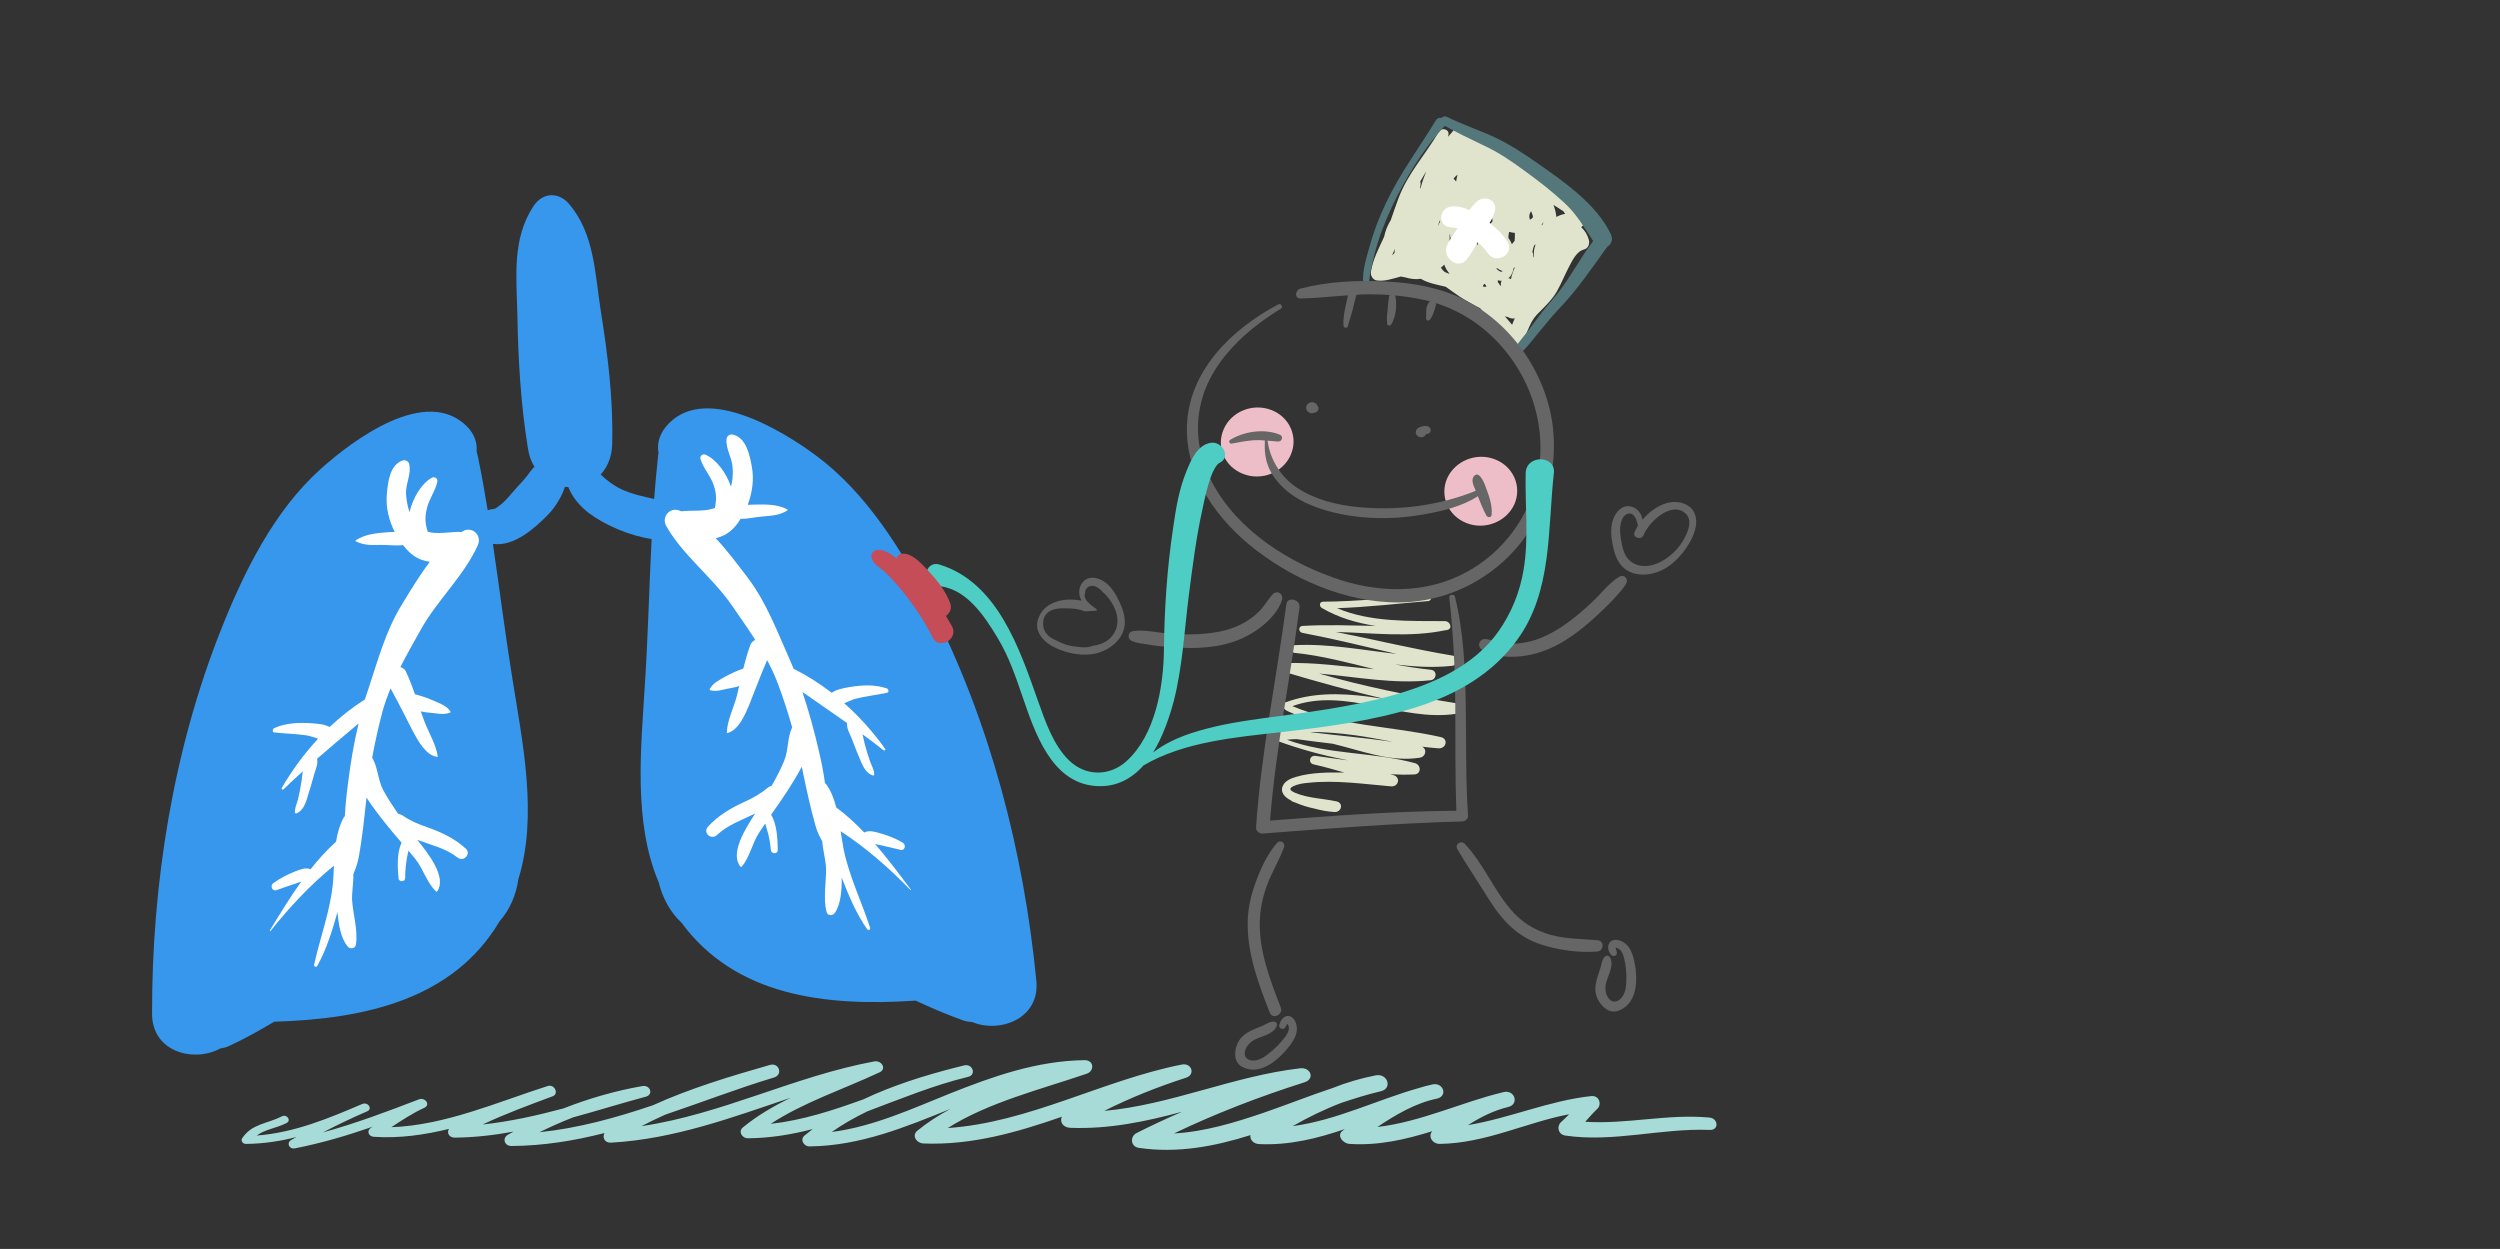 <svg version="1.2" xmlns="http://www.w3.org/2000/svg" viewBox="55 193 1197 598" width="1197" height="598">
	<rect x="55" y="193" width="1197" height="598" fill="#333333" stroke="none"/>
	<title>COLOURBOX8400826</title>
	<style>
		.s0 { fill: #e0e4cc } 
		.s1 { opacity: 1;fill: #666666 } 
		.s2 { fill: #666666 } 
		.s3 { fill: #53777a } 
		.s4 { fill: #edbec7 } 
		.s5 { fill: #ffffff } 
		.s6 { fill: #a7dbd8 } 
		.s7 { fill: #3697ed } 
		.s8 { fill: #4ecdc4 } 
		.s9 { fill: #c44d58 } 
	</style>
	<g id="321353356351 1">
		<g id="&lt;Group&gt;">
		</g>
		<path id="&lt;Compound Path&gt;" class="s0" d="m663.2 545q2 0.3 4.1 0.7-0.2 0-0.5 0.1c-0.9 0.3-1 1.7-0.1 2 10.5 3.8 21.1 6.8 32.2 8.9 0.6 0.2 1.3 0.3 1.9 0.4-5.4-0.7-10.7-1.4-16-2.2-2.9-0.3-3.6 3.5-0.8 4.1 5 1.1 9.8 2.5 14.7 3.9-7.6-0.1-15.7-0.1-22.9 2-2.5 0.7-5.2 1.8-6.4 4-1.5 2.6 0 5.1 2.4 6.6q0.7 0.4 1.4 0.8c0.1 0.2 0.3 0.4 0.7 0.5q0.5 0.2 1.1 0.4c3 1.3 6.2 2.3 9.6 3 3 0.8 6.1 1.4 9.3 1.6 3.5 0.2 4.5-4.4 1-5.1-6.5-1.4-13.7-1.5-19.8-4.1-2-0.9-3.4-1.8-1-3.1 2.2-1.1 4.9-1.5 7.4-1.7 13.2-1.4 26.4 0.6 39.5 1.7 3.8 0.3 4.7-4.5 1.1-5.4q-0.8-0.2-1.5-0.4c3.8 0.2 7.7 0.3 11.6 0.1 3.5-0.2 3.2-4.6 0.3-5.4-19.9-5.4-41.9-4-61.3-11.2q2.3-0.3 4.6-0.3c5.7 0.8 11.5 1.5 17.3 2.2 13.8 3.3 27.5 8.9 41.6 6.7 3-0.4 3.7-4.1 1.2-5.3q3.9 0.5 7.9 0.8c3.7 0.2 4.8-4.6 1-5.4-23.6-5.3-48.5-5.3-71-14.8 25.4-9.3 52.1 7.6 78.2 3.7 2.9-0.5 3.4-4.6 0.2-5.1-22-3.5-44.1-8-65.6-14.2 17.8 1.6 35.6 5.1 53.4 3.2 2.9-0.3 3.3-4.6 0.2-5-5.8-0.6-11.6-1.5-17.3-2.6 9.1 1.1 18.2 1.7 27.4 0.7 2.9-0.4 3.2-4.4 0.2-4.9-18.7-3.1-37.1-7.6-55.8-11.3 17.6 0.4 35.2 2.8 52.6-0.9q0 0.1 0 0.1 0.3-0.1 0.7-0.2c2.7-0.6 1.3-4.2-1.1-4.2-17.2-0.1-35.7 0.6-51.7-6.2 14.6-0.5 29.1-2.2 43.6-3.4 2.1-0.2 1.8-3.2-0.2-3-16.7 1.3-33.4 3.2-50.1 3.3-1.9 0-1.9 2.3-0.6 3 8 4.7 16.8 7.2 25.8 8.6-11.7-0.2-23.4-0.7-35.1 0-2 0.1-2 2.9-0.1 3.3 15.2 2.9 30.2 6.6 45.2 10.1-16.2-1.8-32.3-5-48.7-4.2-2.2 0.1-2.4 3.5-0.1 3.7 12.9 1.3 25.5 4.7 38.1 7.8-14.3-1.2-28.5-3.4-42.9-2.9-2.8 0.1-2.4 3.5-0.2 4.2 16 4.8 32 9.2 48.2 13q-4.2-0.6-8.3-1.2c-13.6-1.7-26.7-1.9-39.6 2.9-0.6 0.3-1 0.8-0.9 1.5 0.1 2.3 3.3 3 5.2 3.9 3 1.3 6.1 2.4 9.3 3.3q1.1 0.4 2.3 0.7c-7.6-0.1-15.2 0.5-22.7 1.9-2.4 0.5-3 3.9-0.2 4.3zm41 0.1c5.9 0.8 11.8 2 17.8 3.1-13.3-1.9-26.7-3-39.9-4.7 7.3-0.1 14.7 0.6 22.1 1.6z"/>
		<path id="&lt;Path&gt;" class="s1" d="m656.4 589.2c2.4-35.9 9.8-71.2 14.5-106.9 0.5-3.9 6.9-2.3 6.3 1.6-4.4 34-11.4 67.7-14.1 102 29.6-2.3 59.4-4.5 89.2-4.7-0.6-16.6-0.4-33.1-0.5-49.6-0.1-17.7-0.9-35-2.9-52.6-0.1-1.4 2.3-1.7 2.7-0.4 4.2 16.8 4.9 34.6 5.2 51.7 0.3 17.8-0.1 35.6 1.1 53.4 0 1.4-1.3 2.5-2.7 2.6-31.9 0.9-63.7 3.3-95.5 5.8-1.7 0.2-3.4-1.3-3.3-2.9z"/>
		<g id="&lt;Group&gt;" style="opacity: 1">
			<path id="&lt;Path&gt;" class="s2" d="m765.8 620.3c-4.3-6.9-8.9-13.7-13-20.7-1.4-2.4 1.8-4.5 3.6-2.5 9.4 10 14.2 23.2 23.6 33.2 4 4.2 8.8 7.3 14.4 9.3 8.2 3.1 17 2.8 25.7 3.6 3.2 0.4 2.8 5.2-0.4 5.4-8.8 0.7-18.3-0.7-26.6-3.3-6.1-1.9-11.6-5.4-16-9.8-4.5-4.5-8-9.8-11.3-15.2z"/>
			<path id="&lt;Path&gt;" class="s2" d="m820 671.4c-2.5-5.1-0.3-9.9 1.3-15 0.5-1.6 0.8-4.7 2.5-5.6 2.1-1.1 2.8 2.1 2.8 3.5-0.1 5.3-4.4 9.4-2.4 14.9 1.2 3.3 4.3 4.7 7 1.7 2.2-2.3 2.4-5.6 2.5-8.5 0.1-3.6-0.2-7.2-1.1-10.7-0.3-1.3-0.8-2.6-1.6-3.6-0.4-0.6-1.6-1.2-2.4-1.4q0 0.1 0 0.1c0 0.7 0.4 1.4 0.5 2 0.5 1.6-1.6 2.7-2.7 1.4-1.2-1.5-1.9-3.5-1-5.4 0.8-1.9 3.4-2.1 5.1-1.5 4.4 1.5 5.9 5.3 6.9 9.5 1.7 7.6 2.3 20-6.9 23.9-4.7 2.1-8.7-1.6-10.5-5.3z"/>
		</g>
		<g id="&lt;Group&gt;" style="opacity: 1">
			<path id="&lt;Path&gt;" class="s2" d="m666.6 596.4c0.5-0.5 1.3-0.6 1.9-0.4 0.3 0 0.5 0.1 0.7 0.3q0.1 0.1 0.2 0.2c0.4 0.5 0.6 1.2 0.5 1.8-2.2 6.4-5.9 12.1-8.2 18.4-2.1 5.6-3.3 11.3-3.5 17.2-0.5 14.1 4.9 28.3 10 41.4 1.4 3.4-3.8 6.1-5.2 2.6-5.5-13.9-10.9-28.5-10.6-43.5 0.1-6.3 1.5-12.6 3.7-18.6 2.4-6.7 5.7-14 10.5-19.4z"/>
			<path id="&lt;Path&gt;" class="s2" d="m647.5 692.7c2.2-5.1 7.3-6.6 12.1-8.6 1.6-0.7 4.1-2.5 5.9-1.8 2.1 0.8 0.1 3.5-0.9 4.3-4.1 3.4-9.9 2.8-12.8 7.9-1.7 3-0.9 6.1 3.1 6.3 3.1 0.1 5.7-1.9 8-3.7 2.8-2.2 5.3-4.8 7.4-7.6 0.8-1.1 1.5-2.3 1.8-3.6 0.1-0.7-0.1-2-0.6-2.7q0 0-0.1 0.1c-0.4 0.4-0.8 1.2-1.1 1.7-0.9 1.4-3.1 0.4-2.8-1.1 0.4-1.9 1.5-3.8 3.5-4.4 2-0.5 3.7 1.3 4.3 2.9 1.7 4.2-0.2 7.9-2.8 11.3-4.7 6.1-13.7 14.6-22.4 10.3-4.5-2.2-4.3-7.5-2.6-11.3z"/>
		</g>
		<g id="&lt;Group&gt;">
			<path id="&lt;Compound Path&gt;" class="s2" d="m560.4 503.2c5.7 2.7 13.2 4.2 19.6 2.6 6.3-1.6 12.8-6.5 13.5-13.7 0.4-3.8-1-7.7-2.5-10.9-1.7-3.7-4.1-7.7-7.6-9.9-3-1.9-7.4-2.8-10.1 0.6-1.5 1.9-1.9 4.3-1.3 6.6q0.3 1.1 0.8 2.1c-7.8-1.6-17.4 0.2-20.5 8.1-2.8 6.8 2.8 12.1 8.1 14.5zm-5.8-13.3c1-4.9 5.9-5.9 11.1-5.6 3.1-0.1 6.2 0.4 8.7 1.4 0.1 0 0.2 0 0.4 0 0.1 0 0.1 0 0.2 0 1.7-0.1 3.3-0.2 5-0.3q0.1-0.3 0.2-0.6c-2.7-2-7.2-4.8-5.5-8.3-0.2-0.6 0-1.1 0.4-1.5 0.9-1.5 2.8-1.8 4.2-1.3 1.2 0.5 2.3 1.3 3.3 2.3 0 0.1 0.1 0.1 0.1 0.2 4 3.2 8.2 10.1 7.2 15.7-0.3 3-2.3 6.2-5 8-1.9 1.2-4.2 2-6.5 2.3-2.2 0.8-4.6 1-7.1 0.5-1.9-0.1-3.7-0.4-5.4-0.9-1.4-0.4-3.4-1.2-5.2-2.2-4.1-1.5-7-4.8-6.1-9.7z"/>
			<path id="&lt;Path&gt;" class="s2" d="m664.2 477.7c-2.3 2.6-3.9 5.6-6.4 8.1-2.2 2.2-4.7 4-7.4 5.5-5.5 3.1-11.6 4.4-17.6 5-6.3 0.7-12.5 0.5-18.7 0-5.3-0.4-11.3-2-16.7-1.1-2.4 0.3-2.7 3.6-0.7 4.6 2.6 1.2 5.8 1.4 8.5 1.9 3.2 0.6 6.5 0.8 9.8 1.1 6.7 0.6 13.5 0.7 20.3-0.2 6.5-0.8 13.1-2.8 18.9-6.3 5.8-3.4 12.5-9.3 14.6-16 0.9-3.1-2.5-5-4.6-2.6z"/>
		</g>
		<path id="&lt;Compound Path&gt;" class="s0" d="m815.7 307.7c-0.7-2.4-1.8-4.2-3.6-5.9q0.5-0.5 1-1c0.5-0.5 0.7-1 0.6-1.5 0.7-1.5 0.5-2.9-0.2-4.2-0.6-2.2-2.1-4.3-3.3-5.8-2.7-3.3-6.4-5.8-10-7.9-1.9-1.1-4.5-2.6-6.9-3q-1.5-1.3-3.1-2.8c-4.7-4.5-9.6-8.7-15.5-11.8-2.7-1.5-5.7-2.6-8.7-3.4-2-1.3-4.2-2.3-6.5-2.9-0.4-0.1-1 0-1.5 0.2q-0.2-0.9-0.4-1.7c-0.8-3.1-4.7-3.1-6.4-0.9-0.9 1.2-1.9 2.3-2.9 3.4q0.1-0.5 0.2-0.9c0.6-2.7-3.2-3.8-4.6-1.5-6.4 11-14.9 19.9-19.4 32.1-1.3 3.4-2.4 6.8-3.6 10.2q-2.3 3.7-3.2 8c-2.5 5.5-5.3 10.6-6.3 16.7-0.3 1.8 0.9 4 2.9 4.2 3.8 0.5 7.6-0.9 11.4-1.9q1 0.2 2.1 0.4c2.4 0.7 4.9 1.1 7.4 0.7 0 0 0 0 0.1 0 3.5 2.1 7.8 2.8 11.9 3.8 2.3 1.6 4.5 3.3 6.8 4.8q4.7 3 9.7 5.5c4.9 5.5 8.8 12.1 13.9 17.4 1.9 1.9 4.8 0.6 6-1.1 2.9-4.4 3.5-9.2 7.2-13.2 3.5-3.6 7.2-6.9 9.7-11.3 2-3.6 3.6-7.5 5.5-11.2 1.6-3 3.7-7.8 7.3-8.7 2.2-0.5 3-2.9 2.4-4.8zm-47.7-3.4q0.5-0.2 1-0.2-0.3 0.7-0.5 1.5-0.3-0.7-0.5-1.3zm5.7 25.4q-0.3 0-0.5 0 0 0 0-0.1-0.4-0.8-1-1.4 0-0.5-0.1-1 1 0.3 1.9 0.2c-0.4 0.7-0.5 1.5-0.3 2.3zm3.3 15.1c1 0.6 2.2 0.9 3.3 0.6-0.5 1-0.9 2.1-1.3 3.1q-1.8-2.1-3.5-4.1 0.7 0.3 1.5 0.4zm26.5-50.7q0.5 0.6 0.9 1.3-1.2 0.2-2.3 0.6-0.1 0.1-0.2 0.1-0.9 0.3-1.7 0.8c-0.2-2-0.7-4-1.4-5.8q2.3 1.5 4.7 3zm-10.3 6.4q0.5-0.6 0.8-1.2c-0.1 0.8-0.4 1.3-0.8 1.6q0-0.2 0-0.4zm-3.1 10c-0.6 1.7-0.9 3.5-0.6 5.2q-0.1 0.4-0.2 0.7 0 0 0 0.1-0.1-1.1-0.3-2.2-0.1-0.3-0.3-0.6c0.2-1.1 0.4-2.2 0.9-3.2q0.2-0.3 0.5-0.6 0 0.3 0 0.6zm-2-16.4q0.4 1 0.7 1.9 0.1 0.4 0.2 0.9c-0.3 0.6-0.9 1-1.5 1.3q0 0 0-0.1c-0.5-1.4-0.3-2.8 0.6-4zm-10.8 11.3q0.1-0.7 0.3-1.4 1.3 0.4 2.7 0.5c0.1 1.2 0 2.5-0.1 3.8q-0.6 0.8-1.3 1.6-0.7-1.7-1.7-3 0.1-0.8 0.1-1.5zm1.7 18.3q0.5-0.9 0.7-2.3 0.4-0.2 0.7-0.6c-0.7 1.5-1.3 3.1-1.7 4.6q-0.1 0.6-0.2 1.2-0.6-0.3-1.3-0.4c0.8-0.6 1.4-1.4 1.8-2.5zm-7.2-2.3c0.8 0.6 1.7 1.1 2.7 1.4q-0.3 0.2-0.6 0.3c-0.7 0.1-1.7-0.7-2.5-1.6q0.2-0.1 0.4-0.1zm-3-25.8c0.5 1 0.8 2.1 0.8 3.4q-0.2 0.3-0.5 0.6-0.4 0.5-0.8 0.7-1-0.1-1.8 0-0.2-0.5-0.5-1.1c0.7-1.3 1.7-2.5 2.8-3.6zm-2.9 33.3q0.5 0.6 0.8 1.2 0 0 0 0.1c-0.6 0.2-1.1 0.1-1.7 0 0.1-0.6 0.4-1.1 0.9-1.3zm-3.4-20q0 0.9 0 1.6c-0.7-0.9-1.6-2.2-2.5-3.7q1.2 1.1 2.5 2.1zm-11.3-30.7q0.8-0.9 1.7-1.6-0.5 1.6-0.7 3.3-0.4-0.5-0.9-1-0.1-0.2-0.3-0.2 0.1-0.3 0.2-0.5zm-2 26.6c0.2 2.2 0.7 4.3 1.7 6.2-0.6-0.4-1.1-0.8-1.5-1.3-0.4-1.5-0.4-3.2-0.2-4.9zm-5.6-4q0.3-1.1 0.7-2.2 0.2 0.2 0.3 0.4-0.6 1-1 2.1 0-0.2 0-0.3zm2.9 18.9c0.5 1.5 1.4 3 2.6 4.4-0.9-0.2-1.7-0.6-2.4-0.9-0.4-0.3-1.2-1.1-1.8-2.1q0.8-0.5 1.6-1.4zm-11.5-39.8q1.4-2.5 2.9-4.9c-1 2.5-2 5.2-2.7 8q-0.2 0.1-0.3 0.3 0.1-1.2 0.3-2.3 0-0.7-0.2-1.1zm-12.3 34.2q-0.5 0.6-1.2 1.2 0.7-1.6 1.4-3.2-0.2 1-0.2 2z"/>
		<path id="&lt;Path&gt;" class="s3" d="m826.3 305.2c-6.8-14.4-22.5-25.2-35.2-34.1-6.6-4.6-13.1-8.9-20.3-12.3-7.5-3.5-15.4-6.1-22.9-9.8-1.1-0.6-2.1-0.2-2.7 0.5-0.9-0.3-2 0-2.7 1.1-8 13.2-17.2 25.4-23.8 39.4-3.3 6.8-6 13.9-8 21.2-1.6 5.6-4.4 14.3-2.4 20 0.2 0.5 0.9 0.7 1.1 0.2 1.2-2.3 1.2-4.8 1.6-7.3 0.7-3.6 1.5-7.1 2.4-10.5 2-7.5 4.9-14.8 8.2-21.9 6.3-13.3 14.7-27.2 24.9-38.1q0.1-0.2 0.2-0.4c6 3.4 12.2 6.3 18.4 9.3 7.2 3.3 13.5 7.6 19.9 12.3 6.6 4.8 13 9.7 19 15.3 5.9 5.4 9.5 11.8 13.8 18.3-7 9.3-12.2 19.9-20 28.7-3.3 3.7-6.3 7.7-9.2 11.7-3 4.2-6.8 8.2-9.5 12.6-0.8 1.2 0.7 2.6 1.9 2 3.9-2.2 6.7-6.4 9.5-9.7 3.6-4.3 7.1-8.8 11-12.9 8.7-9 15.8-19.6 23.1-29.7 1.8-1 2.9-3.3 1.7-5.9z"/>
		<g id="&lt;Group&gt;">
			<path id="&lt;Path&gt;" class="s4" d="m780.1 434.4c-3.8 8.4-14 12.5-22.8 9.1-8.9-3.4-13.1-13-9.4-21.5 3.8-8.4 14-12.5 22.8-9.1 8.9 3.4 13.1 13 9.4 21.5z"/>
			<path id="&lt;Path&gt;" class="s4" d="m673 410.8c-3.7 8.5-13.9 12.6-22.8 9.1-8.9-3.4-13-13-9.3-21.4 3.7-8.5 13.9-12.6 22.8-9.2 8.9 3.4 13 13.1 9.3 21.5z"/>
			<path id="&lt;Path&gt;" class="s2" d="m798.6 398.3c-2.7-25.2-18.8-49.8-42.3-61.7-11.3-5.8-24.4-8.1-37.2-8.8-13.6-0.7-28.3-0.1-41.5 3.4-2.4 0.6-3 4.7 0 4.7 7.6-0.1 15.2-1 22.8-1.5q-0.5 2.1-0.9 4.2c-0.8 3.4-1.5 7-1.2 10.5 0.1 0.9 1.7 1.2 2 0.2 1.1-3.8 2.4-7.6 3.2-11.5 0.1-0.5 0.6-2.1 0.9-3.6q1-0.1 2-0.2c9.6-0.3 19.2 0.3 28.5 2.2q2.6 0.5 5.1 1.2c-0.5 0.1-1 0.4-1.2 0.9-1.3 2.3-0.8 4.7-1 7.1-0.1 0.9 1.2 1.5 1.8 0.7 1.6-2 2.2-4.5 2.9-6.9q0.2-0.7-0.1-1.1c14.5 4.5 26.5 13.6 35.5 25.6 12.6 17 17.6 38.3 13 58.9-4.1 18.2-16.4 34.9-33.5 44.2-20 11-43.5 10.2-64.4 2.6-25.1-9-49.2-25.8-59.8-49.9-4.4-10.1-5.8-21.2-3.5-32 2.4-12 9.5-22.6 18.4-31.3 5.9-5.8 13-11 20.2-15.4 1.3-0.7 0.1-2.7-1.2-2.1-23.1 12.3-43.1 32.3-43.8 58.6-0.6 23.9 14.6 45 33.5 59.4 20.1 15.3 47.1 26.5 73.5 24.5 20.6-1.6 39.6-12 52.2-27.5 12.7-15.7 18.2-36 16.1-55.4z"/>
			<path id="&lt;Path&gt;" class="s2" d="m686.1 389.4c0.3-0.8 0.2-1.5-0.3-2.1-0.2-0.7-0.8-1.2-1.5-1.5-1.4-0.6-3.1 0.1-3.7 1.4-0.6 1.4 0.1 2.9 1.5 3.5 0.7 0.3 1.6 0.2 2.3-0.1 0.7-0.1 1.4-0.5 1.7-1.2z"/>
			<path id="&lt;Path&gt;" class="s2" d="m739.9 399.7c0.4-1-0.1-2.1-1.1-2.5-1-0.4-2.1-0.3-3.1 0q-0.3 0.1-0.6 0.2-0.3 0.1-0.6 0.3 0 0 0 0c-0.9 0.2-1.5 1.2-1.6 2-0.2 1 0.5 2.1 1.5 2.5 0.9 0.3 1.9 0.2 2.6-0.3q0.5-0.4 0.8-1 0-0.1 0-0.1c0.9 0.1 1.7-0.3 2.1-1.1z"/>
			<path id="&lt;Path&gt;" class="s2" d="m769.2 439.5c0.4-4.6-1.2-8.9-2.8-13.2-0.5-1.5-3-8.2-5.6-5.4-1.7 1.9-0.2 4.8 0.8 7.1-17.8 7.2-37.3 9.6-56.3 7.8-10.3-1-20.7-3.6-29.2-9.2-7.9-5.2-13-13.6-14.2-22.6 1.6 0.1 3.2 0.3 4.9 0.4 2.1 0.2 2.9-2.6 0.9-3.3-7.3-3-17-1.6-23.7 2.5-0.9 0.6-0.3 2 0.7 1.8 3.5-0.7 6.9-1.3 10.4-1.6 1.9-0.1 3.7-0.1 5.5 0.1-0.2 4.8 0.1 9.2 2.2 13.7 2 4.2 5.1 7.8 8.8 10.8 8.2 6.6 19.1 9.8 29.6 11.5 11.5 1.8 23.9 1.5 35.4-0.6 8.7-1.5 18.5-3.8 26-8.7 1.2 3.1 2.5 6.3 4.1 9.3 0.6 1 2.4 1 2.5-0.4z"/>
			<path id="&lt;Path&gt;" class="s2" d="m723 334.3c-0.3-1.4-2.4-1-2.8 0.2-0.5 2.2-0.6 4.5-0.8 6.7-0.3 2.3-0.5 4.6-0.2 6.9 0.1 0.9 1.3 1.1 1.9 0.3 2.4-3.8 2.9-9.8 1.9-14.1z"/>
		</g>
		<path id="&lt;Path&gt;" class="s5" d="m776.7 308.6c-2.2-3.5-5.2-6.3-8.5-8.9 1.2-1.9 2.2-3.9 2.6-5.8 1-4.4-3.6-7.1-7.3-5.3-1.9 1-3.5 2.9-4.9 5-2.9-1.3-5.9-2.1-8.9-1.7-6.3 1-6.3 10 0.4 10 0.9 0 1.8 0.2 2.8 0.5-1.9 2.6-3.7 5.3-5 8-2.7 5.6 5 12.2 9.4 6.8 2-2.5 3.6-5.4 5.2-8.3 1.8 1.6 3.5 3.4 4.8 5.3 4.1 5.8 13.2 0.4 9.4-5.6z"/>
		<path id="&lt;Path&gt;" class="s6" d="m873.6 728.1c-20-1.9-39.8 3.3-59.6 2 1.9-2.1 3.7-4.2 5.8-6.2 2.2-2 1-6.5-2.9-6.1-20.3 2.2-39.1 10.6-59 13.9 5.9-3.8 12.3-7 19.3-8.7 5.3-1.3 3.1-8.4-2.3-7.1-20.1 4.8-39.6 14.3-60.4 16.7 8.8-5.9 18.3-11.5 28.6-13.6 5.2-1.2 3-7.8-2.1-6.8q-3.3 0.7-6.5 1.7c-20.2 5.7-39.6 15.5-60.6 18.3 7.4-4.2 15.1-8 23.2-11.1 6.3-2.1 12.6-4.1 19-5.6 5.8-1.3 3.3-8.8-2.5-7.6-7.1 1.4-13.9 3.4-20.4 6-11.2 3.7-22.1 8.1-33.2 11.9-13.5 4.6-28.2 9.1-42.9 9.9 20-9.6 41.1-17.7 62.5-24.5 5.1-1.6 3-7.3-2.1-6.7-32 3.7-61.8 17.5-93.8 20.4 12.5-6.3 25.6-11.5 39.2-15.9 4.5-1.4 2.8-7.2-2-6.3-37.7 7.4-73.2 27.8-112.1 30.4 19.4-12.3 44.5-18.5 66.5-26 3.8-1.3 3.6-6.5-1-6.5-22.9 0.3-43.9 7.8-64.3 15.9-18.2 7.3-36.7 15.9-56.8 18.5 5.3-3.7 11.1-7 17.1-9.9 16-6 31.7-12.5 48.2-16.5 4.1-0.9 2.3-6.4-1.8-5.5q-2.2 0.5-4.4 1.1c-14.9 3.8-30.1 8.6-44 15.2-14.4 5.2-29 10-44.3 11.7 15.7-10.3 34.9-16.6 52.2-24.7 3.4-1.6 1-5.8-2.6-5.2-38.3 7.1-72.9 25.3-111.5 31q5.6-2.9 11.4-5.5c17.5-5.9 34.8-12.6 52.1-17.8 4.4-1.3 2.5-7.3-2-6-18.9 5.4-38.2 11.2-56 19.3-17.7 6-35.8 11-54.3 12.9q7.9-3.9 16.1-7.1c11.7-3.2 23.2-6.8 34.8-9.9 3.8-1 2.2-5.7-1.6-5.1-13.2 2.3-25.8 6-37.8 10.7-12.7 3.4-25.6 6.3-38.7 7.7 10.8-5.1 22.2-9.3 33.5-13.5 3.2-1.2 0.9-6-2.4-4.9-23.6 7.5-49 18.8-74.8 19.7 5.1-3.4 10.1-6.7 15.8-9.3 3.1-1.5 0.3-5.2-2.7-4-15.1 5.8-30.2 11.5-45.9 15.8 6.9-3.6 14-7 21.2-10.1 2.8-1.2 0.3-4.7-2.4-3.5-16.1 6.9-32.4 13.7-50.5 15.1 4-3 9.4-3.5 14.3-6 2.4-1.2 0.2-4.4-2.2-3.2-7.4 3.7-14.3 3.5-19 10.4-0.9 1.2 0.2 2.9 1.9 2.8 8.3-0.1 16.3-1.3 24-3.3q-1.3 0.7-2.6 1.5c-2.2 1.4-0.9 4.5 2 3.9 12.8-2.5 25.2-6.2 37.3-10.4q-0.4 0.2-0.9 0.5c-2.3 1.4-1.4 4.3 1.4 4.4 12.1 0.8 24.1-0.9 35.9-3.8-1.2 1.7-0.1 4.2 2.7 4.2 9.6-0.1 19-1.2 28.2-2.9q-1.4 0.8-2.7 1.5c-2.8 1.6-1.8 5.4 1.7 5.4 15.2-0.1 30-2.5 44.5-6.2-1 2-0.1 4.7 3.1 4.6 30.4-1.7 58.1-12.1 86.1-21.5-8.2 4-16 8.5-22.9 14.2-2.3 1.8-0.6 5.3 2.6 5.2 10.6-0.1 20.8-1.8 30.8-4.4q-2 1.5-3.9 3.1c-2.2 1.8-0.6 5.2 2.5 5.2 24.3-0.3 45.9-9.3 67.5-18-5.7 3-11.1 6.5-16 10.5-2.7 2.2-0.6 5.9 3 6.1 22.9 0.9 44.7-5.3 66.2-12.8-1.1 2.4 0.5 5.2 4.1 5.3 18.5 0.7 36.1-3 53.5-7.7-7.4 3.2-14.7 6.6-21.8 10.2-3.2 1.6-3 6.5 1.1 7.1 18.5 2.7 36.2-0.7 53.4-6.1-0.3 2.1 1.3 4.2 4.4 4.3 14.6 0.6 27.9-2.8 40.8-7.2q-0.4 0.3-0.8 0.6c-3.4 2.2-0.3 6.3 3.1 6.5 13.8 0.9 26.8-2.1 39.6-6.1-2.2 2.3-0.1 6.1 3.5 6.1 22.1-0.3 41.1-10.2 62-14.2-1.3 1.3-2.5 2.6-3.9 3.8-2.1 1.9-1.5 5.8 2 6.4 23.3 3.4 45.9-3.6 69.2-2.7 4.5 0.2 4.2-5.4 0-5.9z"/>
		<g id="&lt;Group&gt;">
			<path id="&lt;Compound Path&gt;" class="s2" d="m862.7 434.8c-7.3-4-16.1 0.8-21.3 7.1q-0.1-1.1-0.6-2.2c-1-2.1-2.6-3.7-5-4.2-4.2-0.9-7.2 2.7-8.4 6.1-1.5 4-1 8.6-0.2 12.6 0.7 3.5 2 7.4 4.5 10 4.9 5.1 13 4.7 19 1.8 6.1-2.9 11.1-8.9 14.1-14.7 2.8-5.4 4.1-13-2.1-16.5zm-3.1 19c-3.6 5-10 9.9-16.5 10.2-3.1 0.2-6.2-0.9-8.3-3.1-2.5-2.5-3.3-7.1-3.8-10.4-0.5-3.1-0.5-6.9 1.1-9.7 0.9-1.5 2.8-2.5 4.4-1.6 1.5 0.9 2.5 3.6 2.7 5.5q-0.9 1.6-1.6 3.2c-1 2.7 3.4 3.8 4.4 1.2 2.4-6.2 13.5-16.6 20.2-10.1 4 3.9-0.2 11.3-2.6 14.8z"/>
			<path id="&lt;Path&gt;" class="s2" d="m766.7 499c3.3 0.5 6.4 1.8 9.8 2.1 3.1 0.3 6.3 0 9.4-0.6 6.1-1.2 11.8-4.1 17-7.5 5.4-3.6 10.3-7.8 14.9-12.2 4-3.8 7.8-8.9 12.6-11.7 2.2-1.3 4.4 1.1 3.3 3.1-1.3 2.6-3.7 4.9-5.6 7.1-2.2 2.5-4.7 4.8-7.1 7.1-5 4.8-10.4 9.3-16.4 13.1-5.7 3.6-12.1 6.3-18.9 7.4-6.6 1.1-15.5 0.9-21.2-2.9-2.6-1.8-1-5.5 2.2-5z"/>
		</g>
		<g id="&lt;Group&gt;">
			<path id="&lt;Path&gt;" class="s7" d="m500.6 483.1c-13.6-26.4-30.9-54.4-55.3-72.3-16.6-12.2-54.2-35-71.7-13.2-2.9 3.6-4.1 8-3.3 12.3-0.1 0.7-0.3 1.5-0.3 2.3-0.7 6.6-1.3 13.1-1.8 19.7-5.3-1.2-10.7-2.3-15.8-4.7-3.6-1.7-6.9-4.2-9.8-7 3.1-3.4 5.3-8.1 5.5-14.3 0.6-21.8-2.1-43-5.5-64.4-2.8-17.9-3-36.4-15-50.7-5-6-12.7-5.8-17.1 0.8-10.4 15.7-8.2 33.7-7.8 51.8 0.4 21.6 1.6 43.1 5.1 64.5 0.5 3.3 1.6 6.2 3.1 8.6-0.8 0.8-1.5 1.5-2.1 2.4-1.7 2.5-3.7 4.7-5.8 6.9-3.5 3.8-6.2 7.8-10.7 10.6-1.2 0.7-0.9 0-3.5 0.8-0.1 0-0.2 0.1-0.3 0.1-1.4-8.6-2.9-17.2-4.7-25.7-0.2-0.9-0.4-1.6-0.6-2.4 0.4-4.3-1.2-8.5-4.4-11.8-19.6-20.1-54.8 6.3-70.1 20-22.6 20.2-37.1 49.8-48 77.4-22.9 57.7-33 121.6-32.9 183.6 0 18.4 20.1 23.5 32.7 16.6 1.3-0.2 2.7-0.5 4-1.1 7.8-3.6 14.9-7.6 21.8-11.7 43.8-1.3 85.8-10.8 107.9-48.1 4.9-5.5 7.9-12.6 9-20.2 9.4-30.2 2-65.4-2.8-95.5-3.5-21.6-6.2-43.3-9.4-65 10 1.6 20.5-7.8 26.7-14.3 3.1-3.2 6.2-8.2 7.8-13 0.6 0.1 1.1 0.1 1.6 0.1 1.9 4.7 5.2 8.9 9.9 12.5 7.6 5.7 19.3 10.8 30 12.4-1.2 23-1.7 46.1-3.2 69.1-1.8 30.4-5.8 66.2 6.6 95.3 1.8 7.4 5.5 14.3 10.9 19.3 25.7 34.9 68.4 40.3 112.1 37.3 7.3 3.4 14.7 6.6 22.8 9.5 1.4 0.5 2.8 0.7 4.1 0.7 13.2 5.6 32.7-1.4 30.9-19.7-6-61.7-22.2-124.3-50.6-179.5z"/>
			<path id="&lt;Path&gt;" class="s5" d="m283.8 454c2.1-4.7-2.8-9.3-7.3-6.6q-0.3 0.1-0.5 0.3c-5.4-0.2-11.3 1.3-16.2-0.1-1.2-3.9-1.5-6.9-0.4-11.2 1-4.5 4.1-8.3 5-12.8 0.3-1.6-1.4-2.6-2.7-1.8-4.8 2.6-9 9.5-10.6 16.4-1-2.8-1.5-5.8-1.7-8.8-0.2-5 2.7-9.5 1.5-14.3-0.3-1.3-2-2.1-3.2-1.6-6.2 2.2-7 10.6-7.5 16.3-0.5 6.1 1 12.4 3.8 17.9q-1.3 0-2.9 0.1c-5.5 0.4-11 0.8-15.8 3.9-0.1 0.1-0.1 0.4 0.1 0.5 4 2 7.7 1.8 12.1 1.7 3.8 0 7.2 0.5 10.5 0.1 3.3 4.3 6.9 7.2 12.8 8-5.1 6.7-9.5 14.1-13.4 20.5-7.7 12.5-11.4 26.5-16 40.3q-0.9 2.6-1.7 5.1c-6 3.8-11.7 8.3-16.9 13.2-2.5-1.4-5.8-1.6-8.6-1.8-6.1-0.4-12.2-0.2-17.9 2.3-0.8 0.4-1.1 2 0.1 2.1 5.2 0.6 10.3 0.6 15.4 1.4 1.8 0.3 3.6 1 5.5 1.6-6.7 7.2-12.6 15.3-17.4 23.6-0.3 0.6 0.5 1 0.9 0.6q4.5-4.4 9.2-8.6c-0.3 1.7-0.4 3.3-0.6 4.6-0.5 3-1 5.9-1.7 8.8-0.6 2.2-1.5 3.9-1.5 6.2 0 0.4 0.4 0.7 0.8 0.5 3.8-1.5 4.8-6.4 5.9-10 1-2.9 1.7-5.9 2.6-8.9 0.7-2.4 1.9-4.8 1.3-7.2 6.6-5.7 13.2-11.3 19.9-16.9-2.3 9.5-3.9 19.2-5.1 28.9-0.7 5.2-1.2 10.4-1.5 15.5q-0.3 0.3-0.5 0.6c-1.9 3.4-3 7.4-3.7 11.6-4.5 4.1-8.5 8.5-12.2 13.2-2.4-1-4.9 0.1-7.3 1-3.8 1.5-7.3 3.3-10.6 5.7-1.6 1.2-0.4 4.1 1.6 3.3 3.2-1.2 6.4-2.2 9.6-3.3 0.7-0.3 1.4-0.5 2.2-0.7-5.4 7.5-10.2 15.4-15 23.3-0.1 0.2 0.2 0.4 0.3 0.3 8.9-11.2 19.1-22.2 30.4-31.3-0.1 3-0.3 5.9-0.5 8.6-1.4 13.5-6.1 25.7-9 38.8-0.2 0.9 1.1 1.4 1.5 0.6 4.5-8 7.2-17 9.7-25.8 0.5 6 1.6 12.5 4.8 16.4 1.1 1.4 3.6 1.3 4-0.7 1.1-6.6-1.3-14.5-1.8-21.2-0.2-3.9 0.7-8.5 0.6-12.7 1.1-2.5 2-5.2 2.6-8.1 1.5-8.5 2.5-17.3 3.4-25.9 0.1-0.8 0.2-1.7 0.3-2.6 2.8 4.4 6 8.4 8 11 2.8 3.6 5.8 7.1 8.8 10.6-2.4 4.8-1.9 12.2-1.5 16.9 0.1 2.1 3.3 2 3.2-0.1 0-3.7 0.4-7.3 1.1-10.8q0.2-1.1 0.5-2.2 1.6 2 3.3 4c3.8 4.8 5.5 11.4 9.9 15.5 0.2 0.2 0.5 0.1 0.6-0.1 4.5-6.7-4.1-17.8-9.6-24.6 6.6 2.5 13.6 4 19.3 8.5 2.9 2.3 6.7-1.8 3.9-4.3-5.3-4.9-11.8-7.9-18.6-10.3-4.1-1.4-8-3-11.5-5.5-0.6-0.4-1.4-0.7-2.3-0.9-2.5-3.6-4.9-7.3-7-11.1-2.7-4.9-2.6-11.2-5.4-15.7q2-10.9 4.8-21.6c1.1-4.1 2.5-7.9 4-11.6 3.8 6.8 7.2 13.8 10.8 20.7 2.3 4.3 6.2 11.5 11.6 12.1 0.1 0 0.2 0 0.2-0.2-0.7-5.6-4.5-11.7-6.5-17.1q-0.8-2.2-1.6-4.5c1.3 0.3 2.6 0.5 3.8 0.6 3.4 0.2 6.9 1.3 10.2 0 0.2 0 0.3-0.3 0.2-0.5-1.7-2.8-4.9-3.8-7.8-5.1-2.9-1.3-6-2.4-9.2-3.2-1.3-3.7-2.7-7.4-4.4-11-0.5-1-1.5-1.7-2.6-2 3-5.9 6.3-11.7 9.7-17.8 7.8-14.1 20.9-26 27.4-40.6z"/>
			<path id="&lt;Path&gt;" class="s5" d="m374 444.9c-2.5-4.5 1.9-9.5 6.7-7.3q0.2 0.1 0.5 0.2c5.3-0.6 11.3 0.3 16.1-1.6 0.8-4 0.8-7-0.7-11.2-1.5-4.4-4.9-7.8-6.2-12.2-0.5-1.5 1.1-2.7 2.4-2.1 5.1 2.2 9.9 8.6 12.2 15.3 0.8-2.9 1-6 0.8-8.9-0.2-5-3.5-9.2-2.9-14.1 0.2-1.4 1.8-2.3 3.1-1.9 6.4 1.6 8 9.9 9 15.5 1.1 6 0.2 12.4-2 18.1q1.4-0.1 2.9-0.1c5.5-0.1 11.1-0.3 16.1 2.3 0.1 0.1 0.2 0.4 0 0.5-3.8 2.4-7.5 2.5-11.9 2.9-3.8 0.3-7.1 1.2-10.5 1.1-2.8 4.6-6.1 7.9-11.9 9.3 5.7 6.1 10.8 13 15.4 19 8.8 11.7 13.9 25.3 19.8 38.6q1.1 2.4 2.1 4.9c6.4 3.2 12.5 7.1 18.2 11.5 2.3-1.6 5.6-2.2 8.3-2.7 6.1-1 12.1-1.4 18.1 0.6 0.9 0.3 1.2 1.9 0.1 2.1-5.1 1.1-10.2 1.6-15.2 2.9-1.7 0.5-3.5 1.4-5.3 2.1 7.4 6.5 14 14 19.6 21.8 0.4 0.5-0.3 1.1-0.8 0.7q-4.9-3.9-10-7.6c0.4 1.6 0.7 3.2 1 4.5 0.8 2.9 1.6 5.7 2.6 8.5 0.8 2.2 1.9 3.8 2 6.1 0.1 0.4-0.3 0.7-0.6 0.6-4-1.2-5.4-5.9-6.9-9.4-1.3-2.9-2.3-5.8-3.4-8.6-1-2.4-2.4-4.6-2.1-7.1-7.1-5-14.3-9.9-21.4-14.9 3.1 9.3 5.7 18.8 7.9 28.3 1.2 5.1 2.2 10.2 2.9 15.3q0.3 0.2 0.6 0.6c2.3 3.1 3.7 7 4.8 11.1 4.9 3.6 9.3 7.7 13.4 12 2.3-1.2 4.9-0.4 7.4 0.3 4 1.1 7.6 2.5 11.1 4.6 1.7 1.1 0.9 4-1.2 3.4-3.3-0.8-6.6-1.6-9.9-2.3-0.7-0.2-1.5-0.3-2.2-0.5 6 7 11.6 14.4 17.1 21.8 0.2 0.1-0.1 0.4-0.2 0.2-10-10.3-21.2-20.2-33.4-28.1 0.5 2.9 0.9 5.8 1.4 8.5 2.7 13.2 8.6 25 12.7 37.7 0.3 0.9-0.9 1.5-1.4 0.7-5.3-7.5-8.8-16.1-12.2-24.7 0.1 6-0.4 12.6-3.2 16.8-0.9 1.5-3.4 1.7-4-0.3-1.8-6.4-0.1-14.6-0.3-21.3-0.2-3.9-1.5-8.3-1.8-12.6-1.4-2.4-2.6-4.9-3.3-7.7-2.4-8.4-4.2-17-6-25.5-0.1-0.8-0.3-1.7-0.5-2.5-2.4 4.6-5.2 8.9-6.9 11.6-2.5 3.9-5.2 7.7-7.8 11.4 2.9 4.6 3.1 12.1 3.2 16.8 0.1 2.1-3.1 2.2-3.3 0.1-0.3-3.6-1-7.1-2.1-10.6q-0.3-1.1-0.6-2.1-1.5 2.1-2.9 4.3c-3.4 5.2-4.5 11.9-8.4 16.4-0.2 0.2-0.5 0.1-0.6-0.1-5.1-6.2 2.3-18.1 7.1-25.4-6.3 3.1-13.1 5.4-18.3 10.3-2.7 2.6-6.9-1-4.4-3.9 4.9-5.4 11-9 17.6-12 3.9-1.8 7.6-3.8 10.9-6.6 0.6-0.4 1.3-0.9 2.1-1.1 2.2-3.9 4.2-7.7 5.9-11.8 2.2-5.1 1.5-11.4 3.9-16.1q-3-10.7-6.9-21.1c-1.5-3.9-3.2-7.6-5.1-11.1-3.1 7.1-5.8 14.4-8.7 21.7-1.9 4.5-5.1 12-10.4 13.2-0.1 0-0.2-0.1-0.2-0.2 0.1-5.7 3.4-12.1 4.8-17.6q0.6-2.4 1.1-4.7c-1.2 0.4-2.5 0.7-3.7 0.9-3.4 0.5-6.8 2-10.2 1.1-0.2-0.1-0.3-0.3-0.2-0.5 1.5-3 4.5-4.3 7.2-5.9 2.8-1.5 5.9-3 8.9-4 1-3.9 2-7.7 3.4-11.4 0.4-1.1 1.3-1.8 2.3-2.3-3.5-5.6-7.4-11-11.3-16.7-9.2-13.3-23.4-23.9-31.3-37.8z"/>
		</g>
		<path id="&lt;Path&gt;" class="s8" d="m785.5 419.4c-0.4 15.5 1.6 31-1 46.4-1.8 10.7-5.8 20.7-12.1 29.6-11.8 16.7-31.8 25.3-50.9 30.6-20.4 5.7-41.6 8.2-62.5 11-11.6 1.6-23 3.5-34.1 7.2-6.8 2.3-12.6 5.1-17.8 9.1 4.7-7.7 7.8-16.8 9.9-24.6 4.2-16.5 5.1-33.8 7.2-50.6 1.8-13.8 3.5-27.6 6.5-41.1 1.1-5.4 2.3-10.7 4.1-15.8 1.1-3.1 2.8-5.9 4-6.5 5.9-2.8 1.4-10.5-4-9.7-6.6 1-9.6 8.4-11.8 13.8-3.5 8.6-5 17.8-6.3 26.9-2.9 19.3-4.2 38.8-4.4 58.3-0.2 17.8-4.1 41-18 53.5-8.1 7.3-19.5 7.2-27.3-0.3-7.7-7.4-11.5-18.8-15-28.6-8.7-24.6-19.3-56.8-47.2-65.3-7.2-2.2-9.2 10-1.4 10.3 13.8 0.4 22.9 14.2 29.3 24.9 5.3 8.8 8.6 18.4 11.9 28.1 5.8 16.8 13.6 40.8 34.5 42.7 10 0.9 17.6-3.3 23.4-9.8 19.2-11.3 44-13.5 65.5-15.9 21.6-2.5 43.4-5.3 64.2-11.7 19.5-6 37.4-16 49.4-32.8 16.7-23 14.4-52.8 17.4-79.7 0.9-8.5-13.2-8.8-13.5 0z"/>
		<path id="&lt;Path&gt;" class="s9" d="m510.8 492.8q-1.4-2.5-2.9-4.9c1.9-1.3 3.1-3.6 1.9-6.5-2.3-5.9-6.4-10.9-10.7-15.5-2.9-3.1-8.2-9-13-7.6-0.7 0.2-1.5 0.9-1.6 1.7q-0.1 0.2-0.1 0.5c-3.4-2.9-7.1-4.9-10.1-4-1.5 0.5-2.5 2.1-2 3.7 0.8 3 4.1 4.6 6.3 6.6 3.2 3 6.1 6.4 8.9 9.8 5.3 6.6 10.3 14 14 21.6 3 6.3 12.7 0.8 9.3-5.4z"/>
	</g>
</svg>